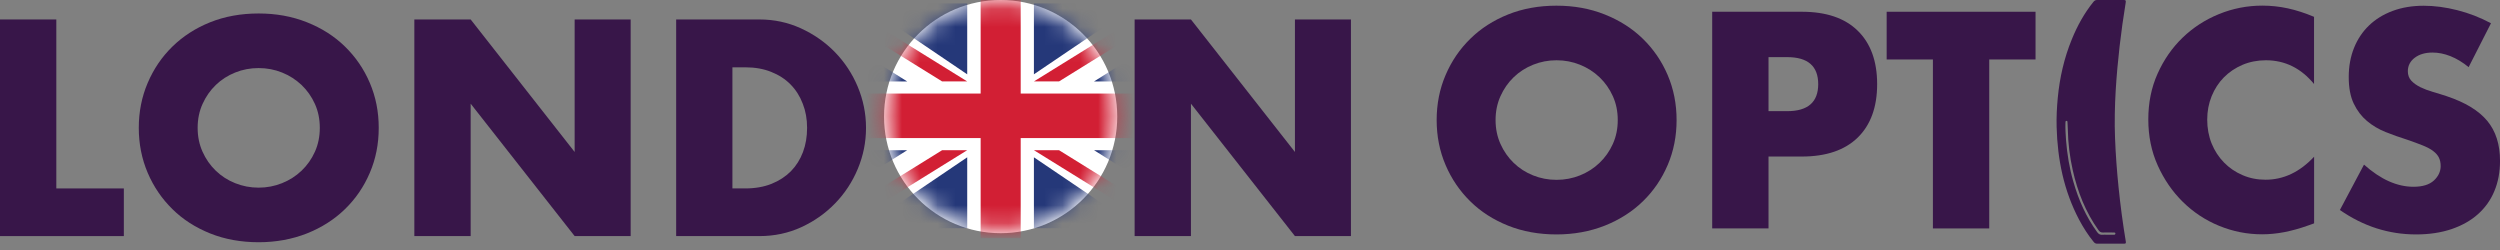 <svg width="140" height="14" viewBox="0 0 140 14" fill="none" xmlns="http://www.w3.org/2000/svg">
<rect x="0" y="0" width="140" height="14" fill="#808080" stroke="none"/>
<path d="M80.453 6.723C80.453 5.823 80.619 4.982 80.952 4.206C81.284 3.427 81.745 2.749 82.337 2.171C82.925 1.592 83.631 1.139 84.452 0.81C85.272 0.481 86.176 0.318 87.163 0.318C88.149 0.318 89.039 0.481 89.867 0.81C90.69 1.139 91.404 1.589 91.999 2.171C92.595 2.752 93.058 3.427 93.391 4.206C93.723 4.985 93.889 5.823 93.889 6.723C93.889 7.623 93.723 8.465 93.391 9.24C93.058 10.019 92.595 10.698 91.999 11.276C91.404 11.854 90.694 12.307 89.867 12.636C89.039 12.962 88.139 13.128 87.163 13.128C86.186 13.128 85.272 12.965 84.452 12.636C83.631 12.307 82.925 11.857 82.337 11.276C81.748 10.698 81.284 10.019 80.952 9.24C80.619 8.461 80.453 7.623 80.453 6.723ZM83.752 6.723C83.752 7.204 83.843 7.651 84.026 8.06C84.21 8.468 84.455 8.821 84.767 9.122C85.078 9.424 85.439 9.656 85.854 9.822C86.266 9.988 86.706 10.071 87.166 10.071C87.626 10.071 88.063 9.988 88.478 9.822C88.89 9.656 89.257 9.424 89.572 9.122C89.887 8.821 90.136 8.468 90.32 8.06C90.504 7.651 90.594 7.208 90.594 6.723C90.594 6.238 90.504 5.795 90.32 5.387C90.136 4.978 89.887 4.625 89.572 4.324C89.257 4.023 88.89 3.791 88.478 3.625C88.066 3.458 87.626 3.375 87.166 3.375C86.706 3.375 86.269 3.458 85.854 3.625C85.442 3.791 85.078 4.023 84.767 4.324C84.455 4.625 84.21 4.978 84.026 5.387C83.843 5.795 83.752 6.238 83.752 6.723Z" fill="#381649"/>
<path d="M99.037 12.789H95.883V0.658H100.903C102.263 0.658 103.309 1.011 104.033 1.721C104.756 2.427 105.12 3.427 105.12 4.712C105.12 5.996 104.756 6.997 104.033 7.703C103.309 8.409 102.263 8.766 100.903 8.766H99.037V12.789ZM99.037 6.225H100.082C101.242 6.225 101.82 5.719 101.82 4.712C101.82 3.704 101.242 3.199 100.082 3.199H99.037V6.225Z" fill="#381649"/>
<path d="M111.397 3.33V12.792H108.243V3.33H105.653V0.658H113.99V3.33H111.4H111.397Z" fill="#381649"/>
<path d="M129.593 4.712C128.863 3.822 127.963 3.375 126.89 3.375C126.419 3.375 125.979 3.462 125.577 3.632C125.176 3.805 124.83 4.037 124.539 4.331C124.248 4.625 124.019 4.978 123.853 5.383C123.687 5.792 123.604 6.232 123.604 6.702C123.604 7.173 123.687 7.63 123.853 8.039C124.019 8.447 124.251 8.8 124.546 9.102C124.84 9.403 125.186 9.638 125.584 9.808C125.982 9.981 126.412 10.064 126.872 10.064C127.88 10.064 128.787 9.635 129.59 8.776V12.508L129.268 12.623C128.787 12.796 128.333 12.92 127.918 13C127.499 13.08 127.087 13.121 126.678 13.121C125.841 13.121 125.041 12.962 124.272 12.647C123.504 12.332 122.829 11.885 122.243 11.31C121.658 10.736 121.191 10.057 120.834 9.268C120.478 8.478 120.305 7.62 120.305 6.685C120.305 5.75 120.478 4.895 120.827 4.12C121.177 3.341 121.641 2.673 122.226 2.108C122.811 1.544 123.49 1.104 124.262 0.789C125.034 0.474 125.844 0.315 126.692 0.315C127.173 0.315 127.651 0.367 128.115 0.467C128.582 0.568 129.074 0.727 129.586 0.942V4.708L129.593 4.712Z" fill="#381649"/>
<path d="M138.249 3.763C137.906 3.486 137.564 3.278 137.221 3.143C136.878 3.008 136.546 2.943 136.224 2.943C135.815 2.943 135.483 3.039 135.227 3.233C134.971 3.427 134.839 3.68 134.839 3.988C134.839 4.203 134.905 4.379 135.033 4.518C135.161 4.656 135.331 4.777 135.538 4.881C135.746 4.982 135.985 5.072 136.245 5.148C136.508 5.224 136.767 5.304 137.024 5.39C138.052 5.733 138.807 6.193 139.284 6.765C139.762 7.339 140.001 8.087 140.001 9.008C140.001 9.631 139.897 10.192 139.686 10.698C139.478 11.203 139.17 11.632 138.768 11.992C138.367 12.352 137.872 12.629 137.287 12.83C136.702 13.027 136.04 13.128 135.299 13.128C133.766 13.128 132.343 12.671 131.034 11.76L132.384 9.219C132.855 9.638 133.323 9.95 133.783 10.154C134.244 10.358 134.701 10.459 135.151 10.459C135.666 10.459 136.047 10.341 136.3 10.106C136.553 9.87 136.677 9.6 136.677 9.302C136.677 9.119 136.646 8.963 136.58 8.828C136.515 8.693 136.407 8.572 136.258 8.458C136.11 8.343 135.912 8.24 135.67 8.143C135.428 8.046 135.137 7.938 134.794 7.821C134.385 7.692 133.987 7.551 133.596 7.395C133.205 7.239 132.855 7.031 132.551 6.775C132.246 6.519 131.997 6.193 131.81 5.802C131.623 5.411 131.529 4.916 131.529 4.314C131.529 3.711 131.63 3.168 131.827 2.679C132.024 2.191 132.305 1.772 132.665 1.426C133.025 1.08 133.465 0.806 133.984 0.613C134.503 0.419 135.085 0.322 135.729 0.322C136.331 0.322 136.958 0.405 137.612 0.571C138.266 0.737 138.893 0.98 139.495 1.302L138.242 3.763H138.249Z" fill="#381649"/>
<path d="M119.041 0.128C119.058 0.024 119.031 0 118.934 0C118.432 0 117.933 0 117.431 0C117.338 0 117.282 0.042 117.227 0.111C116.718 0.741 116.334 1.44 116.029 2.185C115.596 3.237 115.344 4.335 115.236 5.47C115.184 6.014 115.157 6.557 115.171 7.104C115.219 8.925 115.572 10.674 116.427 12.297C116.663 12.74 116.929 13.163 117.248 13.55C117.303 13.62 117.365 13.647 117.456 13.647C117.694 13.64 117.937 13.647 118.176 13.647C118.432 13.647 118.688 13.647 118.944 13.647C119.038 13.647 119.062 13.623 119.045 13.526C118.878 12.519 118.743 11.508 118.64 10.493C118.546 9.576 118.477 8.655 118.442 7.734C118.408 6.838 118.428 5.944 118.48 5.051C118.581 3.403 118.775 1.766 119.041 0.135V0.128ZM118.456 13.087C118.456 13.163 118.38 13.142 118.331 13.145C118.221 13.145 118.113 13.145 118.003 13.145C117.912 13.145 117.822 13.139 117.736 13.145C117.604 13.159 117.521 13.107 117.442 13C116.818 12.145 116.4 11.193 116.109 10.178C115.887 9.413 115.759 8.631 115.697 7.842C115.673 7.516 115.655 7.191 115.666 6.865C115.666 6.82 115.666 6.765 115.728 6.768C115.78 6.768 115.78 6.824 115.78 6.865C115.787 6.986 115.794 7.108 115.797 7.232C115.811 8.008 115.904 8.773 116.074 9.528C116.344 10.739 116.791 11.875 117.518 12.893C117.58 12.979 117.646 13.024 117.76 13.021C117.951 13.014 118.141 13.017 118.335 13.021C118.387 13.021 118.466 13.004 118.466 13.09L118.456 13.087Z" fill="#381649"/>
<path d="M56.036 13.059C59.642 13.059 62.566 10.136 62.566 6.529C62.566 2.923 59.642 0 56.036 0C52.43 0 49.507 2.923 49.507 6.529C49.507 10.136 52.43 13.059 56.036 13.059Z" fill="white"/>
<path d="M3.154 1.09V10.552H6.935V13.221H0V1.09H3.154Z" fill="#381649"/>
<path d="M7.772 7.16C7.772 6.26 7.939 5.418 8.271 4.643C8.603 3.864 9.064 3.185 9.656 2.607C10.248 2.029 10.951 1.575 11.771 1.246C12.592 0.918 13.495 0.755 14.482 0.755C15.469 0.755 16.358 0.918 17.186 1.246C18.013 1.575 18.723 2.025 19.318 2.607C19.914 3.189 20.378 3.864 20.71 4.643C21.043 5.422 21.209 6.26 21.209 7.16C21.209 8.06 21.043 8.901 20.71 9.677C20.378 10.456 19.914 11.134 19.318 11.712C18.723 12.29 18.013 12.744 17.186 13.073C16.358 13.398 15.458 13.565 14.482 13.565C13.506 13.565 12.592 13.402 11.771 13.073C10.951 12.744 10.244 12.294 9.656 11.712C9.067 11.134 8.603 10.456 8.271 9.677C7.939 8.898 7.772 8.06 7.772 7.16ZM11.068 7.16C11.068 7.641 11.158 8.088 11.342 8.496C11.525 8.905 11.771 9.258 12.083 9.559C12.394 9.86 12.754 10.092 13.17 10.258C13.582 10.424 14.021 10.508 14.482 10.508C14.942 10.508 15.379 10.424 15.794 10.258C16.206 10.092 16.573 9.86 16.888 9.559C17.203 9.258 17.452 8.905 17.636 8.496C17.819 8.088 17.909 7.644 17.909 7.16C17.909 6.675 17.819 6.232 17.636 5.823C17.452 5.415 17.203 5.062 16.888 4.76C16.57 4.459 16.206 4.227 15.794 4.061C15.382 3.895 14.942 3.812 14.482 3.812C14.021 3.812 13.582 3.895 13.17 4.061C12.758 4.227 12.394 4.459 12.083 4.76C11.771 5.062 11.525 5.415 11.342 5.823C11.158 6.232 11.068 6.675 11.068 7.16Z" fill="#381649"/>
<path d="M23.203 13.225V1.09H26.357L32.18 8.51V1.09H35.317V13.221H32.18L26.357 5.806V13.221H23.203V13.225Z" fill="#381649"/>
<path d="M37.861 1.09H42.528C43.356 1.09 44.128 1.257 44.855 1.589C45.578 1.921 46.212 2.364 46.752 2.915C47.292 3.469 47.721 4.113 48.029 4.847C48.337 5.581 48.497 6.353 48.497 7.156C48.497 7.959 48.344 8.714 48.04 9.448C47.735 10.182 47.309 10.829 46.769 11.386C46.229 11.944 45.596 12.39 44.872 12.723C44.148 13.055 43.366 13.221 42.532 13.221H37.865V1.09H37.861ZM41.015 10.552H41.739C42.286 10.552 42.774 10.466 43.203 10.296C43.633 10.123 43.993 9.887 44.29 9.59C44.585 9.288 44.81 8.932 44.965 8.52C45.121 8.108 45.197 7.654 45.197 7.159C45.197 6.664 45.118 6.225 44.955 5.809C44.796 5.39 44.567 5.03 44.273 4.732C43.979 4.431 43.615 4.196 43.186 4.026C42.757 3.853 42.276 3.77 41.739 3.77H41.015V10.559V10.552Z" fill="#381649"/>
<path d="M63.539 13.225V1.09H66.693L72.516 8.51V1.09H75.653V13.221H72.516L66.693 5.806V13.221H63.539V13.225Z" fill="#381649"/>
<mask id="mask0_7684_22862" style="mask-type:luminance" maskUnits="userSpaceOnUse" x="49" y="0" width="14" height="13">
<path d="M56.037 12.873C59.565 12.873 62.424 10.013 62.424 6.486C62.424 2.958 59.565 0.098 56.037 0.098C52.509 0.098 49.649 2.958 49.649 6.486C49.649 10.013 52.509 12.873 56.037 12.873Z" fill="white"/>
</mask>
<g mask="url(#mask0_7684_22862)">
<path d="M57.899 0.191V4.162L63.768 0.191H57.899Z" fill="#253879"/>
<path d="M65.897 1.646L61.265 4.561H65.897V1.646Z" fill="#253879"/>
<path d="M65.897 0.472H64.495L57.899 4.56H59.305L65.897 0.472Z" fill="#D21F34"/>
<path d="M54.164 0.191H48.296L54.164 4.162V0.191Z" fill="#253879"/>
<path d="M46.167 1.646V4.561H50.803L46.167 1.646Z" fill="#253879"/>
<path d="M54.164 4.56L47.573 0.472H46.167L52.759 4.56H54.164Z" fill="#D21F34"/>
</g>
<mask id="mask1_7684_22862" style="mask-type:luminance" maskUnits="userSpaceOnUse" x="49" y="0" width="14" height="13">
<path d="M56.037 12.873C59.565 12.873 62.424 10.013 62.424 6.486C62.424 2.958 59.565 0.098 56.037 0.098C52.509 0.098 49.649 2.958 49.649 6.486C49.649 10.013 52.509 12.873 56.037 12.873Z" fill="white"/>
</mask>
<g mask="url(#mask1_7684_22862)">
<path d="M57.159 5.239V-0.362H54.916V5.239H46.167V6.063V6.319V7.732H54.916V13.334H57.159V7.732H65.908V6.319V6.063V5.239H57.159Z" fill="#D21F34"/>
<path d="M57.899 12.78V8.809L63.768 12.78H57.899Z" fill="#253879"/>
<path d="M65.897 11.326L61.265 8.411H65.897V11.326Z" fill="#253879"/>
<path d="M65.897 12.499H64.495L57.899 8.411H59.305L65.897 12.499Z" fill="#D21F34"/>
<path d="M54.164 12.78H48.296L54.164 8.809V12.78Z" fill="#253879"/>
<path d="M46.167 11.326V8.411H50.803L46.167 11.326Z" fill="#253879"/>
<path d="M54.164 8.411L47.573 12.499H46.167L52.759 8.411H54.164Z" fill="#D21F34"/>
</g>
</svg>
